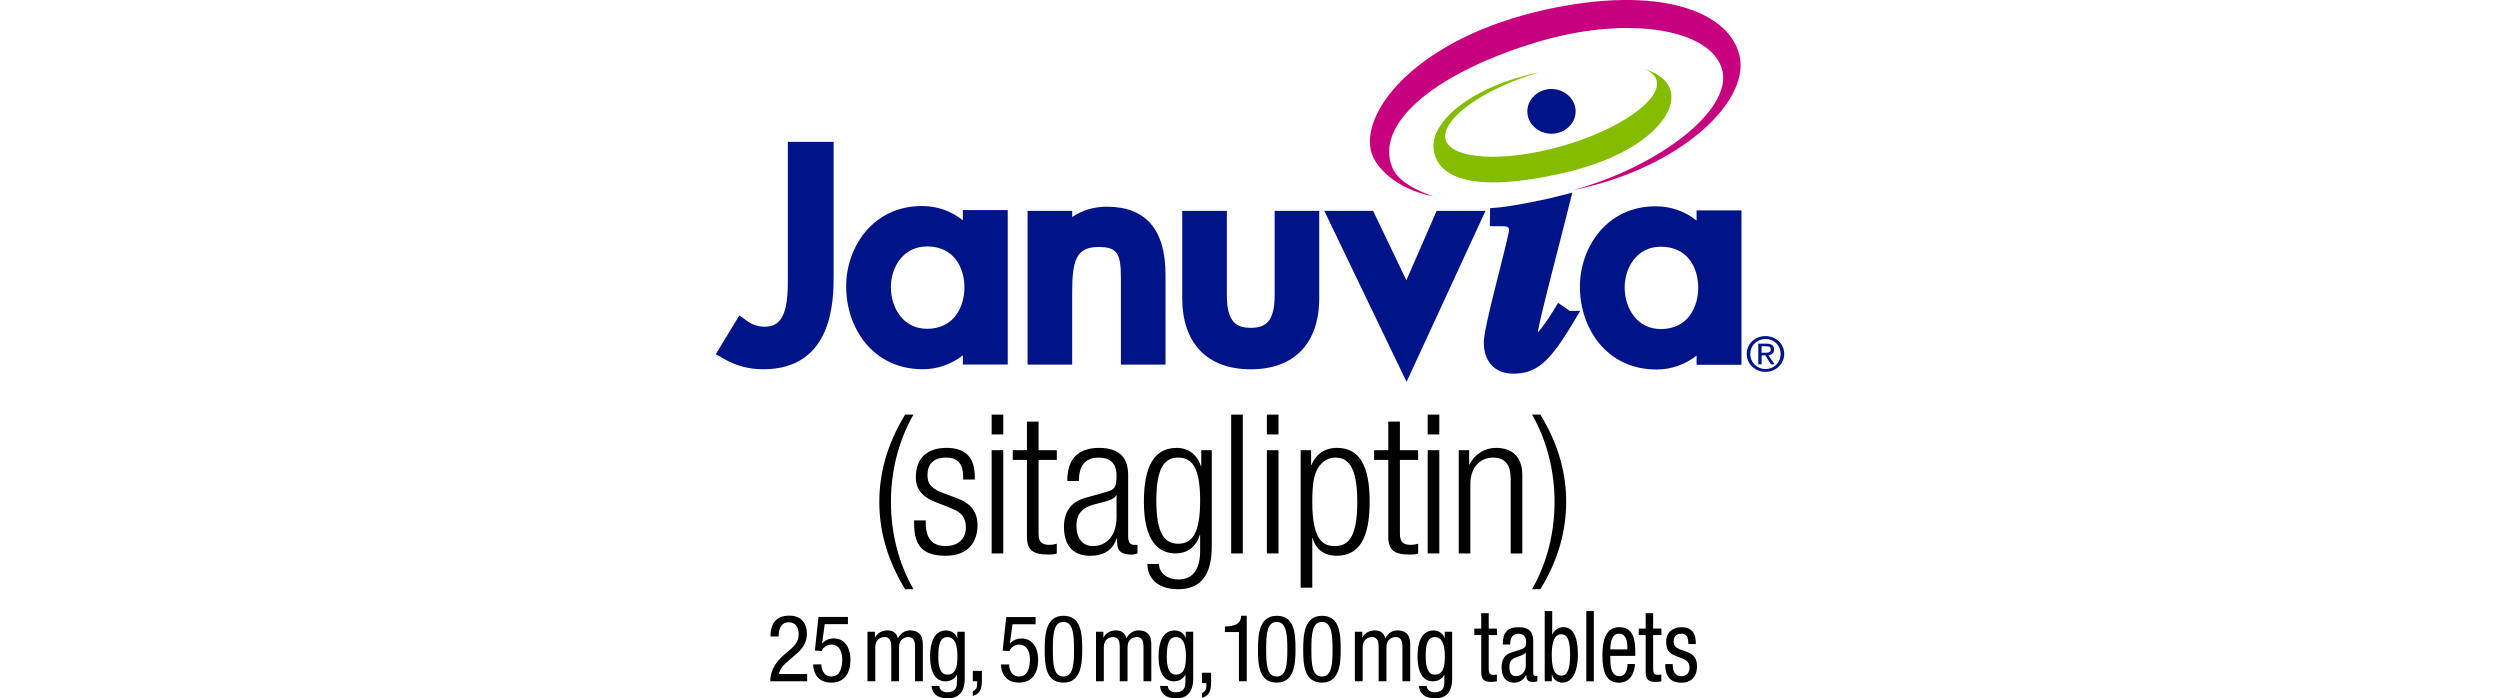 <?xml version="1.0" encoding="UTF-8"?> <svg xmlns="http://www.w3.org/2000/svg" width="358" height="100" viewBox="0 0 358 100" fill="none"><path d="M175.405 89.717C176.589 89.65 177.679 89.503 177.733 88.177H178.532V97.561H177.415V90.509H175.405V89.717Z" fill="black"></path><path d="M180.141 93.007C180.141 90.941 180.288 88.181 182.83 88.181C185.373 88.181 185.516 90.701 185.516 93.007C185.516 94.992 185.368 97.752 182.83 97.752C180.293 97.752 180.141 95.232 180.141 93.007ZM182.83 96.875C184.265 96.875 184.345 94.983 184.345 93.007C184.345 91.03 184.265 89.058 182.83 89.058C181.396 89.058 181.316 90.941 181.316 93.007C181.316 95.072 181.396 96.875 182.83 96.875Z" fill="black"></path><path d="M186.619 93.007C186.619 90.941 186.766 88.181 189.304 88.181C191.842 88.181 191.989 90.701 191.989 93.007C191.989 94.992 191.842 97.752 189.304 97.752C186.766 97.752 186.619 95.232 186.619 93.007ZM189.304 96.875C190.738 96.875 190.819 94.983 190.819 93.007C190.819 91.03 190.738 89.058 189.304 89.058C187.87 89.058 187.789 90.941 187.789 93.007C187.789 95.072 187.87 96.875 189.304 96.875Z" fill="black"></path><path d="M194.017 90.46H195.081V91.293H195.107C195.398 90.647 196.144 90.273 196.836 90.273C197.663 90.273 198.154 90.59 198.378 91.4C198.699 90.776 199.334 90.273 200.067 90.273C201.943 90.273 201.943 91.694 201.943 92.526V97.561H200.826V92.659C200.826 92.116 200.786 91.226 199.87 91.226C199.352 91.226 198.539 91.542 198.539 92.659V97.561H197.422V92.659C197.422 92.116 197.382 91.226 196.466 91.226C195.947 91.226 195.134 91.542 195.134 92.659V97.561H194.017V90.456V90.46Z" fill="black"></path><path d="M207.952 97.111C207.952 99.23 206.965 100 205.531 100C205.093 100 203.377 100 203.19 98.224H204.306C204.36 98.874 204.865 99.127 205.45 99.127C206.884 99.127 206.831 98.028 206.831 97.538V96.612H206.804C206.567 97.209 205.901 97.565 205.196 97.565C203.123 97.565 202.989 94.956 202.989 94.017C202.989 92.094 203.507 90.278 205.316 90.278C206.085 90.278 206.71 90.808 206.858 91.364H206.884V90.465H207.948V97.12L207.952 97.111ZM204.159 94.013C204.159 95.166 204.333 96.608 205.45 96.608C206.661 96.608 206.898 95.468 206.898 94.013C206.898 92.633 206.657 91.231 205.459 91.231C204.423 91.231 204.155 92.317 204.155 94.013H204.159Z" fill="black"></path><path d="M212.116 87.811H213.184V90.011H214.368V90.941H213.184V95.789C213.184 96.394 213.322 96.635 213.885 96.635C214.113 96.635 214.238 96.608 214.354 96.594V97.565C214.216 97.592 213.935 97.65 213.488 97.65C212.38 97.65 212.112 97.142 212.112 96.154V90.941H211.12V90.011H212.112V87.811H212.116Z" fill="black"></path><path d="M215.19 92.294C215.19 90.576 215.851 89.815 217.482 89.815C219.559 89.815 219.559 91.195 219.559 91.987V96.203C219.559 96.51 219.559 96.808 219.89 96.808C220.028 96.808 220.091 96.781 220.145 96.737V97.578C220.069 97.592 219.787 97.65 219.524 97.65C219.117 97.65 218.608 97.65 218.559 96.679H218.532C218.188 97.356 217.526 97.765 216.888 97.765C215.614 97.765 215.029 96.919 215.029 95.566C215.029 94.511 215.436 93.777 216.316 93.483L217.754 93.002C218.532 92.735 218.532 92.495 218.532 91.862C218.532 91.155 218.148 90.749 217.437 90.749C216.267 90.749 216.267 91.96 216.267 92.227V92.299H215.199L215.19 92.294ZM218.487 93.452C218.094 93.915 217.151 94.017 216.669 94.338C216.325 94.578 216.146 94.872 216.146 95.535C216.146 96.296 216.387 96.83 217.115 96.83C217.844 96.83 218.492 96.171 218.492 95.392V93.447L218.487 93.452Z" fill="black"></path><path d="M221.208 87.504H222.276V90.87H222.302C222.544 90.224 223.196 89.81 223.88 89.81C225.725 89.81 225.953 92.205 225.953 93.786C225.953 95.913 225.305 97.756 223.723 97.756C222.986 97.756 222.387 97.191 222.249 96.63H222.222V97.561H221.203V87.5L221.208 87.504ZM223.589 96.746C224.581 96.746 224.836 95.504 224.836 93.79C224.836 91.987 224.581 90.83 223.589 90.83C222.441 90.83 222.213 92.321 222.213 93.79C222.213 95.339 222.441 96.746 223.589 96.746Z" fill="black"></path><path d="M227.163 87.504H228.231V97.565H227.163V87.504Z" fill="black"></path><path d="M230.59 93.928C230.59 95.085 230.59 96.83 231.899 96.83C232.918 96.83 233.056 95.646 233.056 95.085H234.124C234.124 95.887 233.691 97.761 231.832 97.761C230.166 97.761 229.464 96.479 229.464 93.883C229.464 91.996 229.795 89.81 231.895 89.81C233.994 89.81 234.173 91.827 234.173 93.447V93.924H230.586L230.59 93.928ZM233.034 92.998V92.588C233.034 91.742 232.793 90.745 231.85 90.745C230.728 90.745 230.603 92.268 230.603 92.717V92.998H233.034Z" fill="black"></path><path d="M235.665 87.811H236.733V90.011H237.917V90.941H236.733V95.789C236.733 96.394 236.872 96.635 237.434 96.635C237.662 96.635 237.792 96.608 237.904 96.594V97.565C237.761 97.592 237.484 97.65 237.037 97.65C235.929 97.65 235.661 97.142 235.661 96.154V90.941H234.669V90.011H235.661V87.811H235.665Z" fill="black"></path><path d="M241.773 92.223C241.773 91.266 241.545 90.745 240.767 90.745C240.423 90.745 239.659 90.843 239.659 91.903C239.659 92.788 240.499 92.958 241.344 93.269C242.17 93.581 243.01 93.906 243.01 95.397C243.01 96.991 242.081 97.765 240.808 97.765C238.489 97.765 238.467 95.865 238.467 95.09H239.534C239.534 96.007 239.762 96.835 240.808 96.835C241.152 96.835 241.942 96.653 241.942 95.584C241.942 94.569 241.102 94.36 240.276 94.048C239.449 93.737 238.596 93.47 238.596 91.907C238.596 90.496 239.592 89.819 240.772 89.819C242.76 89.819 242.836 91.342 242.845 92.228H241.777L241.773 92.223Z" fill="black"></path><path d="M115.587 97.561H110.306C110.306 95.807 111.294 94.614 112.343 93.706L113.116 93.056C113.876 92.406 114.367 91.832 114.367 90.799C114.367 89.989 114.01 89.112 112.996 89.112C111.544 89.112 111.503 90.612 111.503 91.146H110.333C110.333 89.365 111.079 88.159 113.014 88.159C115.203 88.159 115.547 89.846 115.547 90.67C115.547 92.103 114.948 92.86 113.894 93.768L112.562 94.921C112.044 95.362 111.669 95.905 111.535 96.528H115.587V97.565V97.561Z" fill="black"></path><path d="M117.209 88.341H121.422V89.374H118.102L117.731 92.098L117.758 92.125C118.142 91.662 118.772 91.422 119.411 91.422C120.823 91.422 121.784 92.539 121.784 94.52C121.784 96.274 121.011 97.752 119.036 97.752C116.798 97.752 116.449 95.904 116.449 95.143H117.624C117.624 95.637 117.812 96.871 119.063 96.871C120.394 96.871 120.609 95.384 120.609 94.427C120.609 93.389 120.22 92.303 119.036 92.303C118.223 92.303 117.705 92.993 117.705 93.22L116.69 93.167L117.209 88.346V88.341Z" fill="black"></path><path d="M139.302 96.065H140.606V97.293C140.606 98.366 140.521 99.328 139.302 99.653V98.989C139.797 98.749 139.927 98.469 139.927 97.903V97.56H139.302V96.065Z" fill="black"></path><path d="M144.1 88.364H148.299V89.396H144.989L144.618 92.112L144.645 92.138C145.029 91.675 145.655 91.435 146.293 91.435C147.705 91.435 148.661 92.548 148.661 94.525C148.661 96.274 147.888 97.748 145.923 97.748C143.689 97.748 143.34 95.904 143.34 95.148H144.511C144.511 95.637 144.699 96.871 145.945 96.871C147.276 96.871 147.486 95.388 147.486 94.431C147.486 93.398 147.102 92.308 145.918 92.308C145.105 92.308 144.587 92.998 144.587 93.225L143.577 93.171L144.095 88.359L144.1 88.364Z" fill="black"></path><path d="M149.6 93.007C149.6 90.941 149.747 88.181 152.285 88.181C154.822 88.181 154.974 90.701 154.974 93.007C154.974 94.992 154.827 97.752 152.285 97.752C149.743 97.752 149.6 95.232 149.6 93.007ZM152.285 96.875C153.719 96.875 153.799 94.983 153.799 93.007C153.799 91.03 153.719 89.058 152.285 89.058C150.851 89.058 150.77 90.941 150.77 93.007C150.77 95.072 150.851 96.875 152.285 96.875Z" fill="black"></path><path d="M156.94 90.46H158.003V91.293H158.03C158.32 90.647 159.067 90.273 159.759 90.273C160.581 90.273 161.077 90.59 161.3 91.4C161.618 90.776 162.257 90.273 162.989 90.273C164.866 90.273 164.866 91.694 164.866 92.526V97.561H163.749V92.659C163.749 92.116 163.709 91.226 162.793 91.226C162.274 91.226 161.466 91.542 161.466 92.659V97.561H160.349V92.659C160.349 92.116 160.309 91.226 159.393 91.226C158.874 91.226 158.066 91.542 158.066 92.659V97.561H156.949V90.456L156.94 90.46Z" fill="black"></path><path d="M170.87 97.111C170.87 99.23 169.887 100 168.449 100C168.011 100 166.295 100 166.108 98.224H167.225C167.278 98.874 167.783 99.127 168.368 99.127C169.803 99.127 169.749 98.028 169.749 97.538V96.612H169.722C169.481 97.209 168.815 97.565 168.114 97.565C166.041 97.565 165.907 94.956 165.907 94.017C165.907 92.094 166.425 90.278 168.234 90.278C169.007 90.278 169.633 90.808 169.776 91.364H169.803V90.465H170.866V97.12L170.87 97.111ZM167.082 94.013C167.082 95.166 167.252 96.608 168.373 96.608C169.584 96.608 169.825 95.468 169.825 94.013C169.825 92.633 169.584 91.231 168.391 91.231C167.354 91.231 167.086 92.317 167.086 94.013H167.082Z" fill="black"></path><path d="M124.223 90.46H125.286V91.293H125.313C125.604 90.647 126.35 90.273 127.042 90.273C127.864 90.273 128.36 90.59 128.584 91.4C128.901 90.776 129.54 90.273 130.272 90.273C132.149 90.273 132.149 91.694 132.149 92.526V97.561H131.032V92.659C131.032 92.116 130.992 91.226 130.076 91.226C129.558 91.226 128.744 91.542 128.744 92.659V97.561H127.628V92.659C127.628 92.116 127.587 91.226 126.671 91.226C126.153 91.226 125.34 91.542 125.34 92.659V97.561H124.223V90.456V90.46Z" fill="black"></path><path d="M138.153 97.111C138.153 99.23 137.17 100 135.732 100C135.294 100 133.578 100 133.391 98.224H134.508C134.561 98.874 135.066 99.127 135.651 99.127C137.086 99.127 137.032 98.028 137.032 97.538V96.612H137.005C136.764 97.209 136.098 97.565 135.397 97.565C133.324 97.565 133.19 94.956 133.19 94.017C133.19 92.094 133.708 90.278 135.517 90.278C136.286 90.278 136.911 90.808 137.059 91.364H137.086V90.465H138.149V97.12L138.153 97.111ZM134.365 94.013C134.365 95.166 134.534 96.608 135.656 96.608C136.867 96.608 137.103 95.468 137.103 94.013C137.103 92.633 136.862 91.231 135.669 91.231C134.633 91.231 134.365 92.317 134.365 94.013Z" fill="black"></path><path d="M172.126 96.332H173.43V97.561C173.43 98.633 173.345 99.595 172.126 99.92V99.257C172.622 99.016 172.751 98.736 172.751 98.171V97.828H172.126V96.332Z" fill="black"></path><path d="M130.806 59.375C128.638 63.162 127.583 67.503 127.583 71.875C127.583 76.247 128.638 80.588 130.806 84.375H129.612C126.892 79.922 125.918 75.743 125.918 71.875C125.918 68.007 126.892 63.828 129.612 59.375H130.806Z" fill="black"></path><path d="M133.974 71.902C131.892 71.092 131.142 69.869 131.142 68.393C131.142 65.357 133.032 64.134 135.532 64.134C138.31 64.134 139.589 65.555 139.589 68.254V68.672H137.924V68.254C137.924 66.333 137.035 65.524 135.509 65.524C133.566 65.524 132.816 66.554 132.816 68.029C132.816 69.059 133.149 69.869 134.818 70.507L137.233 71.425C139.234 72.176 139.984 73.571 139.984 75.185C139.984 77.718 138.539 79.585 135.428 79.585C132.318 79.585 130.9 78.329 130.9 74.992V74.52H132.565V74.911C132.565 77.084 133.508 78.195 135.397 78.195C137.174 78.195 138.314 77.192 138.314 75.55C138.314 74.241 137.785 73.404 136.313 72.824L133.979 71.906L133.974 71.902Z" fill="black"></path><path d="M142.003 59.375H143.668V62.213H142.003V59.375ZM142.003 64.471H143.668V79.252H142.003V64.471Z" fill="black"></path><path d="M147.057 65.861H145.028V64.471H147.057V60.378H148.722V64.471H151.334V65.861H148.722V76.468C148.722 77.637 149.22 78.024 150.306 78.024C150.638 78.024 150.975 77.97 151.334 77.858V79.247C151.141 79.36 150.723 79.414 150.167 79.414C147.918 79.414 147.057 78.802 147.057 76.827V65.861Z" fill="black"></path><path d="M152.832 68.87C152.832 65.834 154.278 64.138 157.388 64.138C160.498 64.138 161.552 65.726 161.552 68.065V76.805C161.552 77.641 161.831 78.028 162.414 78.028H162.885V79.252C162.58 79.364 162.329 79.418 162.109 79.418C160.803 79.418 159.968 79.112 159.968 77.583V77.084H159.914C159.246 79.031 157.747 79.589 156.109 79.589C153.524 79.589 152.357 77.974 152.357 75.415C152.357 73.467 153.245 71.906 155.328 71.322L158.465 70.431C159.632 70.098 159.883 69.819 159.883 68.092C159.883 66.198 158.828 65.533 157.329 65.533C155.359 65.533 154.497 66.729 154.497 68.875H152.832V68.87ZM159.887 70.903H159.834C159.668 71.403 158.721 71.713 158.056 71.879L156.67 72.239C155.005 72.685 154.143 73.548 154.143 75.302C154.143 77.057 155.031 78.199 156.477 78.199C158.505 78.199 159.892 76.67 159.892 74.025V70.908L159.887 70.903Z" fill="black"></path><path d="M172.027 64.471H173.526V78.195C173.526 82.288 172.027 84.375 168.693 84.375C165.834 84.375 164.331 82.873 164.304 80.754H165.969C165.969 82.144 167.275 82.981 168.747 82.981C170.775 82.981 171.857 81.559 171.857 78.946V76.607H171.803C171.273 78.415 169.887 79.252 168.361 79.252C166.085 79.252 163.805 77.749 163.805 71.848C163.805 66.752 165.277 64.138 168.527 64.138C170.138 64.138 171.444 65.083 171.969 66.756H172.023V64.471H172.027ZM168.724 77.862C170.694 77.862 171.861 76.413 171.861 71.682C171.861 66.95 170.694 65.528 168.724 65.528C166.754 65.528 165.587 66.977 165.587 71.682C165.587 76.386 166.754 77.862 168.724 77.862Z" fill="black"></path><path d="M176.304 59.375H177.969V79.252H176.304V59.375Z" fill="black"></path><path d="M181.416 59.375H183.081V62.213H181.416V59.375ZM181.416 64.471H183.081V79.252H181.416V64.471Z" fill="black"></path><path d="M186.25 64.471H187.748V66.585H187.802C188.332 65.222 189.553 64.134 191.442 64.134C194.718 64.134 196.136 66.752 196.136 71.875C196.136 76.998 194.664 79.585 191.415 79.585C189.584 79.585 188.332 78.581 187.973 77.025H187.919V84.15H186.254V64.467L186.25 64.471ZM191.195 65.528C190.253 65.528 189.418 66.028 188.861 66.837C188.139 67.867 187.919 69.316 187.919 71.875C187.919 77.331 189.445 78.195 191.141 78.195C192.838 78.195 194.364 77.331 194.364 71.875C194.364 66.419 192.806 65.528 191.195 65.528Z" fill="black"></path><path d="M198.802 65.861H196.774V64.471H198.802V60.378H200.467V64.471H203.079V65.861H200.467V76.468C200.467 77.637 200.965 78.024 202.051 78.024C202.384 78.024 202.72 77.97 203.079 77.858V79.247C202.886 79.36 202.469 79.414 201.912 79.414C199.664 79.414 198.802 78.802 198.802 76.827V65.861Z" fill="black"></path><path d="M204.444 59.375H206.109V62.213H204.444V59.375ZM204.444 64.471H206.109V79.252H204.444V64.471Z" fill="black"></path><path d="M208.886 64.471H210.385V66.531H210.439C211.274 64.89 212.715 64.138 214.218 64.138C216.467 64.138 217.997 65.308 217.997 68.092V79.256H216.332V68.564C216.332 66.531 215.497 65.528 213.805 65.528C211.862 65.528 210.556 67.031 210.556 69.316V79.252H208.891V64.471H208.886Z" fill="black"></path><path d="M219.388 84.375C221.556 80.588 222.611 76.247 222.611 71.875C222.611 67.503 221.556 63.162 219.388 59.375H220.582C223.306 63.828 224.276 68.007 224.276 71.875C224.276 75.743 223.302 79.922 220.582 84.375H219.388Z" fill="black"></path><path d="M112.821 20.312V39.653C112.821 41.821 112.821 44.783 111.47 46.09C110.981 46.564 110.347 46.784 109.477 46.784C108.607 46.784 107.683 46.49 106.994 45.976L105.88 45.156L102.5 50.72L103.569 51.33C105.4 52.392 107.221 52.879 109.305 52.879C119.376 52.879 119.376 42.795 119.376 39.477V20.312H112.825H112.821Z" fill="#001489"></path><path d="M153.536 31.078V30.195H147.148V52.212H153.536V41.996C153.536 37.322 154.062 35.37 157.306 35.37C159.911 35.37 160.513 36.194 160.513 39.771V52.208H166.901V39.306C166.901 32.864 164.07 29.599 158.479 29.599C156.658 29.599 154.932 30.125 153.536 31.073V31.078Z" fill="#001489"></path><path d="M182.532 30.195V42.246C182.532 46.152 181.159 46.942 179.107 46.942C177.054 46.942 175.686 46.148 175.686 42.246V30.195H169.293V42.672C169.293 49.167 172.877 52.884 179.107 52.884C185.336 52.884 188.915 49.167 188.915 42.672V30.195H182.532Z" fill="#001489"></path><path d="M121.17 41.026C121.17 46.916 124.949 52.875 132.148 52.875C134.241 52.875 136.212 52.177 137.879 50.887V52.199H144.308V30.086H137.879V31.543C136.203 30.209 134.214 29.502 132.016 29.502C124.971 29.502 121.166 35.435 121.166 41.022M127.576 41.145C127.576 38.231 129.352 35.29 132.75 35.29C136.696 35.29 138.105 38.446 138.105 41.145C138.105 43.843 136.696 47.082 132.75 47.082C129.352 47.082 127.576 44.098 127.576 41.145Z" fill="#001489"></path><path d="M226.242 41.066C226.242 46.955 230.02 52.915 237.219 52.915C239.312 52.915 241.283 52.217 242.95 50.927V52.239H249.379V30.125H242.95V31.582C241.274 30.248 239.285 29.541 237.088 29.541C230.043 29.541 226.242 35.475 226.242 41.061M232.653 41.184C232.653 38.27 234.429 35.33 237.831 35.33C241.777 35.33 243.186 38.485 243.186 41.184C243.186 43.883 241.777 47.122 237.831 47.122C234.433 47.122 232.653 44.138 232.653 41.184Z" fill="#001489"></path><path d="M225.15 27.583L224.729 29.279L224.368 30.719L221.734 41.031L221.064 43.732L220.725 45.15L220.506 46.113L220.342 46.89L220.269 47.27L220.215 47.589L220.383 47.411C220.452 47.333 220.526 47.246 220.605 47.15L220.853 46.835C220.896 46.778 220.94 46.719 220.985 46.658L221.268 46.268C221.316 46.199 221.366 46.128 221.416 46.055L221.728 45.595L222.056 45.092L222.399 44.548L223.121 43.366L224.774 44.518L226.286 44.518L225.346 46.093L224.916 46.806L224.502 47.477L224.1 48.107C223.837 48.513 223.582 48.893 223.332 49.248L222.962 49.761C220.947 52.479 219.259 53.508 216.719 53.508C213.812 53.508 212.479 51.504 212.479 49.07C212.479 49.038 212.48 49.004 212.481 48.969L212.494 48.743C212.497 48.702 212.5 48.66 212.504 48.617L212.536 48.338L212.607 47.853L212.67 47.484L212.788 46.859L212.936 46.145L213.114 45.34L213.321 44.439L213.558 43.441L214.02 41.553L215.325 36.357L215.628 35.121L215.894 33.986L216.031 33.349L216.064 33.176L216.089 33.009L216.088 32.895C216.067 32.475 215.859 32.391 214.907 32.391H213.342L213.383 29.812L214.55 29.716L215.059 29.66L215.64 29.583L216.282 29.487C216.393 29.47 216.507 29.452 216.623 29.433L217.707 29.249L218.47 29.11L219.253 28.96L220.442 28.718L221.23 28.548L222.003 28.374L222.749 28.197C222.992 28.138 223.229 28.078 223.459 28.019L225.15 27.583Z" fill="#001489"></path><path d="M189.64 30.195H196.63L201.392 40.135L205.728 30.195H212.723L201.419 54.687L189.64 30.195Z" fill="#001489"></path><path d="M252.822 48.127C254.263 48.127 255.5 49.215 255.5 50.681C255.5 52.147 254.268 53.252 252.822 53.252C251.377 53.252 250.131 52.169 250.131 50.681C250.131 49.193 251.368 48.127 252.822 48.127ZM252.822 48.544C251.599 48.544 250.643 49.461 250.643 50.685C250.643 51.91 251.599 52.844 252.822 52.844C254.046 52.844 254.984 51.94 254.984 50.685C254.984 49.43 254.037 48.544 252.822 48.544ZM252.261 52.173H251.79V49.215H252.958C253.683 49.215 254.041 49.474 254.041 50.058C254.041 50.584 253.697 50.817 253.244 50.87L254.114 52.169H253.602L252.791 50.883H252.261V52.169V52.173ZM252.261 50.514H252.818C253.384 50.514 253.57 50.356 253.57 50.027C253.57 49.746 253.425 49.588 252.895 49.588H252.256V50.514H252.261Z" fill="#001489"></path><path d="M225.157 27.257C240.415 24.191 250.467 14.72 249.137 8.161C247.808 1.597 237.546 -2.23 221.192 1.407C203.486 5.345 195.029 15.455 196.298 21.505C196.792 23.876 199.932 27.097 205.254 28.125C201.121 26.657 199.857 25.137 199.381 23.988C196.853 17.938 204.955 10.691 219.672 6.157C233.199 1.99 245.159 4.209 246.633 10.056C248.055 15.727 237.681 23.82 225.162 27.261" fill="#C6007E"></path><path d="M220.427 10.367C210.917 12.272 204.913 17.299 205.286 21.246C205.65 25.102 210.175 27.922 223.991 24.744C235.429 22.114 240.424 16.318 239.156 12.747C238.698 11.477 237.462 10.488 235.471 9.892C236.38 10.268 236.987 10.786 237.201 11.443C238.087 14.176 231.977 18.59 223.557 20.948C215.147 23.31 207.917 22.787 207.031 20.058C206.154 17.324 212.059 12.786 220.432 10.359" fill="#84BD00"></path><path d="M225.633 15.947C225.633 17.709 224.066 19.151 222.167 19.151C220.269 19.151 218.711 17.709 218.711 15.947C218.711 14.185 220.274 12.743 222.167 12.743C224.061 12.743 225.633 14.189 225.633 15.947Z" fill="#001489"></path></svg> 